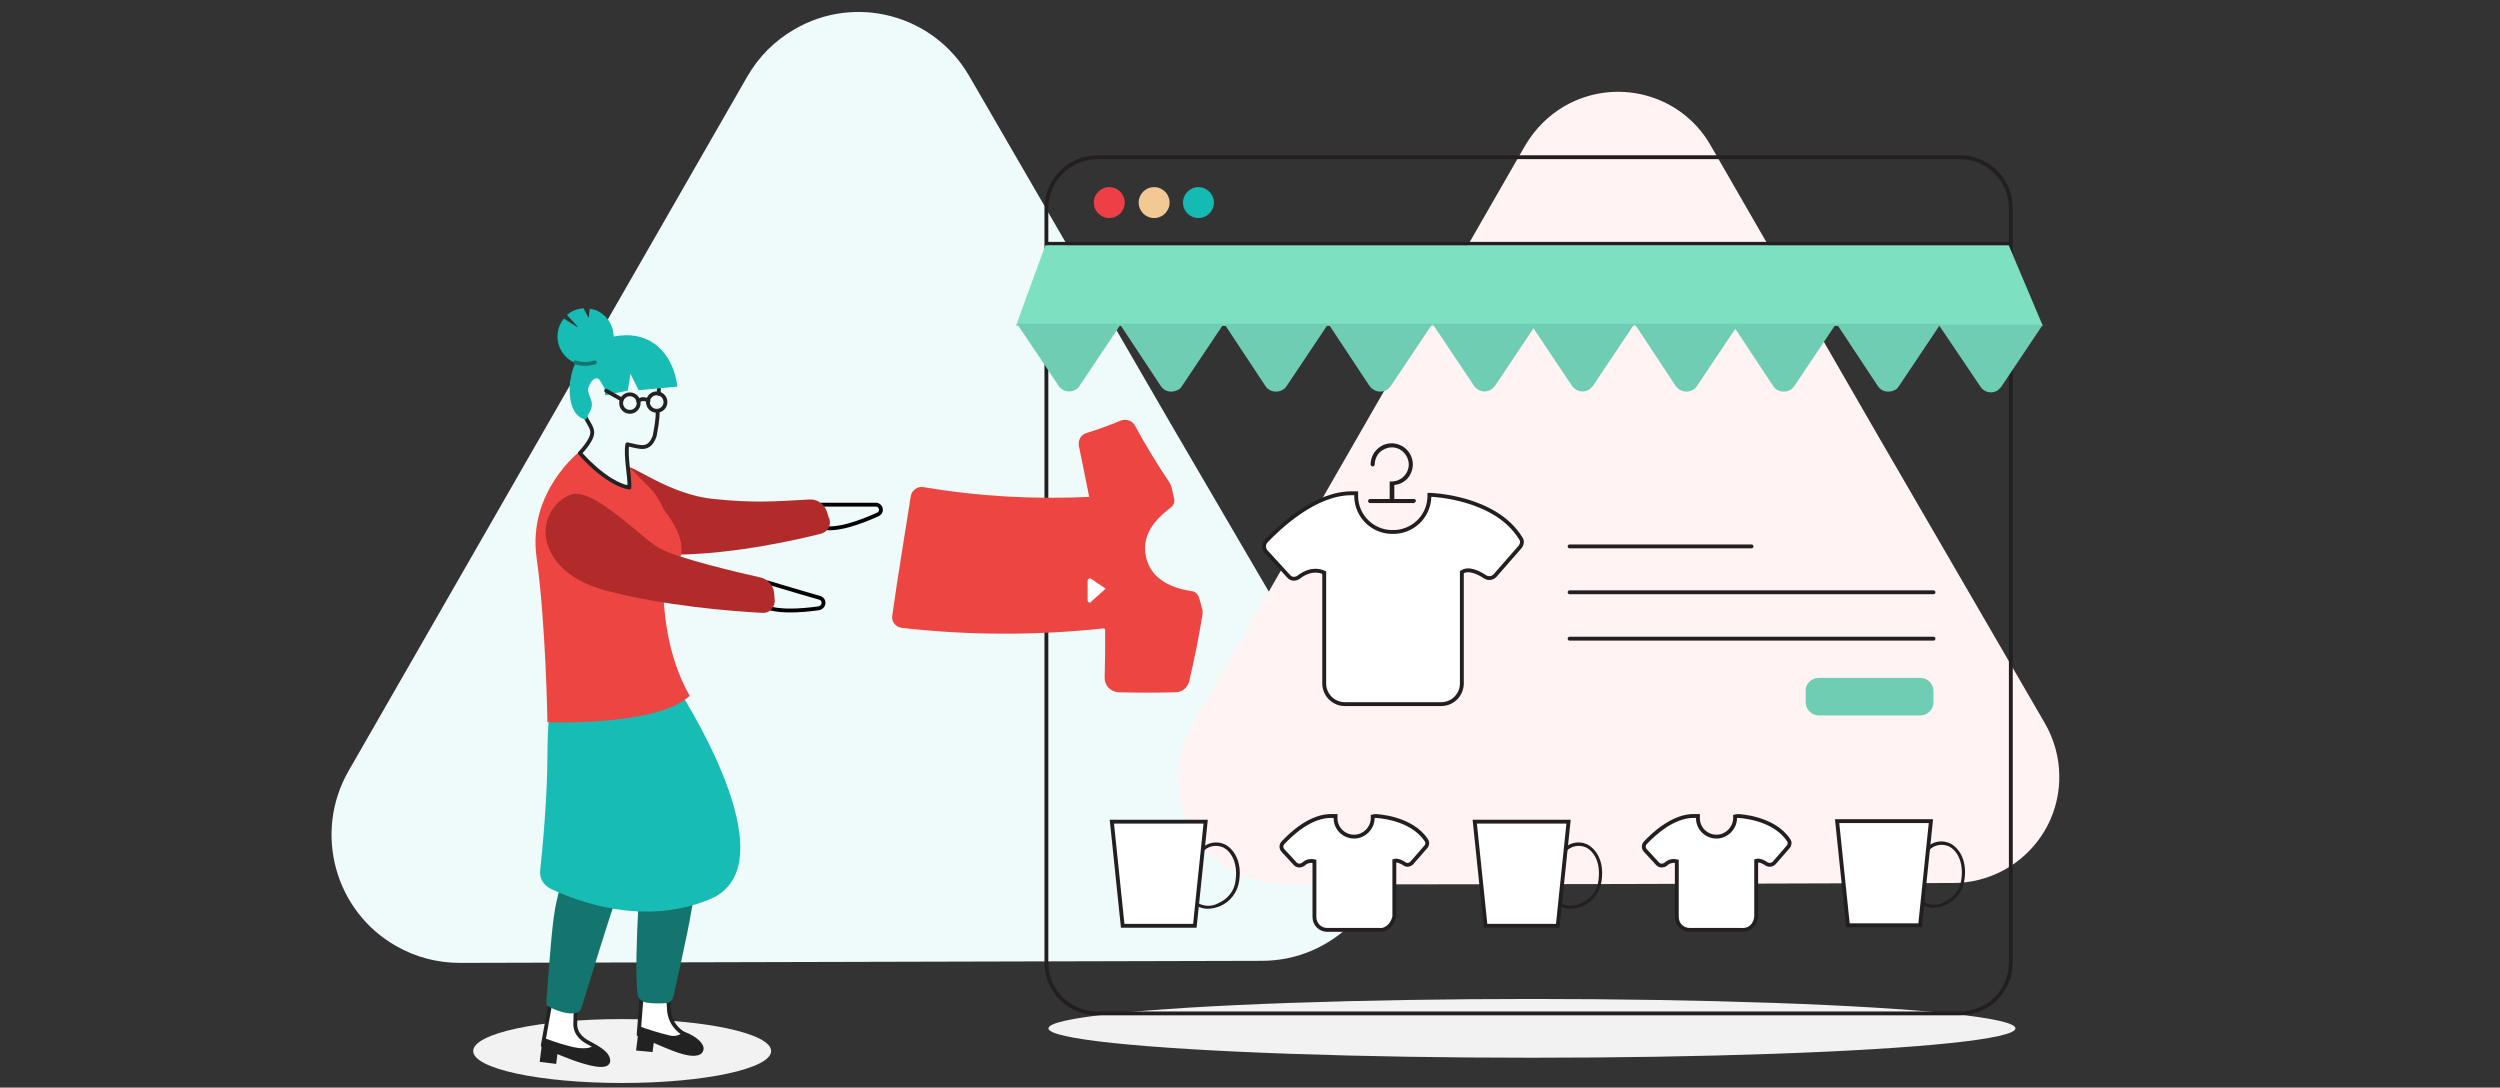<?xml version="1.0" encoding="utf-8"?>
<!-- Generator: Adobe Illustrator 22.1.0, SVG Export Plug-In . SVG Version: 6.00 Build 0)  -->
<svg version="1.1" id="Layer_1" xmlns="http://www.w3.org/2000/svg" xmlns:xlink="http://www.w3.org/1999/xlink" x="0px" y="0px"
	 viewBox="0 0 485 211" style="enable-background:new 0 0 485 211;" xml:space="preserve">
<rect x="0" y="0" width="485" height="211" fill="#333333" stroke="none"/>
<style type="text/css">
	.st0{fill:#F2F2F2;}
	.st1{fill:#EFFBFA;}
	.st2{fill:#FFF3F4;}
	.st3{fill:none;stroke:#231F20;stroke-width:0.75;stroke-miterlimit:10;}
	.st4{fill:#ED4642;}
	.st5{fill:none;stroke:#000000;stroke-width:0.75;stroke-linecap:round;stroke-linejoin:round;}
	.st6{fill:#B22B2B;}
	.st7{fill:#FFFFFF;stroke:#222222;stroke-width:0.75;stroke-linecap:round;stroke-linejoin:round;}
	.st8{fill:#222222;}
	.st9{fill:#13756E;}
	.st10{fill:#17BCB5;}
	.st11{fill:none;stroke:#222222;stroke-width:0.75;stroke-linecap:round;stroke-linejoin:round;}
	.st12{fill:none;stroke:#13756E;stroke-width:0.75;stroke-linecap:round;stroke-miterlimit:10;}
	.st13{fill:#7CE0C1;}
	.st14{fill:#6ECDB2;}
	.st15{fill:#EE3F47;}
	.st16{fill:#F2C994;}
	.st17{fill:#15BAB3;}
	.st18{fill:#FFFFFF;}
	.st19{fill:none;stroke:#231F20;stroke-width:0.75;stroke-linecap:round;stroke-miterlimit:10;}
	.st20{fill:#FFFFFF;stroke:#231F20;stroke-width:0.75;stroke-miterlimit:10;}
	.st21{fill:#231F20;}
</style>
<title>Artboard 1 copy 23</title>
<ellipse class="st0" cx="297.2" cy="199.5" rx="93.8" ry="5.7"/>
<path class="st1" d="M188,14.7c-6.9-11.9-22.1-15.9-33.9-9c-3.8,2.2-6.9,5.3-9.1,9.1l-38.7,67.4l-38.7,67.4
	c-6.8,11.9-2.7,27.1,9.2,33.9c3.8,2.2,8.1,3.3,12.4,3.3l77.8-0.2l77.8-0.2c13.7,0,24.8-11.2,24.8-24.9c0-4.4-1.2-8.6-3.4-12.4
	L227,82L188,14.7z"/>
<path class="st2" d="M331.8,28.1c-5.7-9.9-18.4-13.2-28.3-7.5c-3.1,1.8-5.7,4.4-7.6,7.6l-32.3,56.2l-32.3,56.2
	c-5.7,9.9-2.3,22.5,7.6,28.2c3.2,1.8,6.8,2.8,10.4,2.8l64.8-0.1l64.8-0.2c11.4,0,20.7-9.3,20.6-20.7c0-3.6-1-7.2-2.8-10.3l-32.5-56
	L331.8,28.1z"/>
<path class="st3" d="M212.9,30.5h167.3c5.5,0,9.9,4.4,9.9,9.9v146.3c0,5.5-4.4,9.9-9.9,9.9H212.9c-5.5,0-9.9-4.4-9.9-9.9V40.4
	C203,35,207.4,30.5,212.9,30.5z"/>
<path class="st4" d="M217,134.3c3.7,0.1,7.4,0.1,11.1,0c1.2,0,2.3-0.9,2.6-2.1c1-4.3,1.9-8.7,2.6-13.1c0-0.2,0-0.4,0-0.7
	c-0.1-0.2-0.1-0.4-0.2-0.7c-0.2-0.7-0.3-1.2-0.5-1.8c-0.2-0.6-0.7-1.1-1.3-1.2c-4.8-0.7-8.2-2.8-9-6.8s1.5-6.9,4.9-9.5
	c0.5-0.4,0.7-1,0.6-1.6c-0.1-0.6-0.3-1.1-0.4-1.8c-0.1-0.3-0.1-0.5-0.2-0.7c-0.1-0.2-0.1-0.3-0.2-0.5c-2.4-3.6-4.7-7.3-6.8-11.2
	c-0.5-1-1.7-1.4-2.8-1c-2.4,1-4.1,1.6-6.6,2.4c-1.1,0.3-1.7,1.4-1.5,2.5c0.7,3.5,1.2,5.8,2,9.9l0,0c-10.8,0.5-21.6-0.1-32.2-1.9
	c-1.1-0.2-2.2,0.6-2.4,1.7c0,0,0,0,0,0l0,0c-1.2,7.7-2.5,15.4-3.6,23.2l0,0c-0.2,1.2,0.6,2.2,1.8,2.4c0,0,0,0,0,0
	c13.1,1.5,26.2,1.5,39.3,0.1l0.2,0.2c0,3.8,0,6.1-0.1,9.4C214.3,133,215.4,134.2,217,134.3C217,134.3,217,134.3,217,134.3z"/>
<ellipse class="st0" cx="120.7" cy="203.9" rx="28.9" ry="6.2"/>
<path class="st5" d="M159.3,97.9h10.6c0.6,0,1,0.5,1,1c0,0.4-0.2,0.7-0.6,0.9c-3.3,1.5-8.1,3.3-11.1,2.5
	C154.4,101.1,159.3,97.9,159.3,97.9z"/>
<path class="st6" d="M122,92.8c0.2,0.5,0.4,0.9,0.2,1c-0.4,0.4-1,0.6-1.5,0.5c-1.2-0.4-1.5-1.3-1.8-1.3c-1.3,0.3-2.1,5-0.1,8.7
	c0.4,0.8,1,1.6,1.7,2.2c2,2.1,5.3,3.7,10.7,3.7c11-0.1,23.2-2.8,28.2-4.1c1.2-0.4,1.9-1.6,1.5-2.8c0-0.1,0-0.1-0.1-0.2l-0.4-1.3
	c-0.5-1.4-1.8-2.4-3.4-2.3c-7.1,0.4-10.7,0.7-18.5-0.1c-8.8-0.8-16.3-7.1-16.9-6.1C121.6,91.5,121.7,92.2,122,92.8z"/>
<path class="st7" d="M107.4,191.1c-0.7,3.9-1.4,7.8-2.1,11.7c3.9,1.9,12.3,5.3,12.7,3.1c0.1-1.6-2.2-2.7-3.8-3.6
	c-0.8-0.4-2.6-1.5-2.6-3.6c0-2.3,0.2-4.7,0.8-6.9C110.5,191.4,109.2,191.6,107.4,191.1z"/>
<path class="st8" d="M109.9,202.8c1.4,0.4,3.8,1,5.2,0.1c1.4,0.8,3,1.8,2.9,3.1c-0.3,2.2-8.7-1.2-12.7-3.1c0.1-0.5,0.2-1,0.3-1.5
	C107,201.9,108.4,202.4,109.9,202.8z"/>
<path class="st7" d="M124.9,188.8c-0.4,4-0.7,7.9-1,11.9c3.8,1.4,9.7,4.7,11.8,3.5c0.3-0.2,0.5-0.6,0.4-1c-0.4-1.3-2.2-2.2-3.7-2.8
	c-1.5-1-2.4-2.5-2.6-4.2c-0.2-2.3-0.2-4.7,0.2-7C128,188.8,126.8,189.1,124.9,188.8z"/>
<path class="st8" d="M124,199.1l-0.1,1.5c3.7,1.4,9.3,5.1,11.9,3.8c0.5-0.3,0.8-1,0.5-1.5c0,0,0-0.1-0.1-0.1c-0.7-1.1-2.6-2-3.8-2.5
	c-0.6,0.6-1.5,0.8-2.4,0.6C127.9,200.4,126,199.8,124,199.1z"/>
<path class="st9" d="M123.7,193c0.2,0.8,0.9,1.4,1.7,1.5c1.3,0.2,2.6,0.2,3.9,0.1c0.8,0,1.2-0.7,1.4-1.5c4.3-19.2,5.4-24.8,5.4-44.3
	c0-1-3.1-7.6-4.1-7.8c-3.9-1-6.7-14.7-9.2-9.4c-2.9,6,1.4,18.9,1.7,27.1C124.7,166.4,122.8,185.2,123.7,193z"/>
<path class="st9" d="M129.2,141.6c0,0-4,17.8-5.4,22.4c-1.2,3.5-2.6,6.9-4.2,10.2c-1,2.3-5.4,16.9-6.5,20.4
	c-0.2,0.5-0.3,1.2-0.7,1.6c-1.1,0.8-3.5,0.4-6.1-1c-0.3-0.2-0.3-0.6-0.3-1c0.4-4.9,1-14.3,1.7-18s2.1-7.8,2.4-9.7
	s-0.6-16.4-0.2-19.6s3-16.2,4.9-17.1S134,124.1,129.2,141.6z"/>
<polygon class="st8" points="107.9,206.4 104.7,206 105.1,202.8 108.3,203.2 "/>
<polygon class="st8" points="126.6,204.1 123.4,203.8 123.8,200.5 127,200.9 "/>
<path class="st10" d="M107.7,132.5c0,0-1.5,3.9-1.5,14c0,7.6-0.9,17.8-1.4,22.3c-0.2,1.5,0.6,2.9,2,3.6c5,2.4,17.9,7.4,30.8,2.1
	c16.6-6.7-6.4-41.4-6.4-41.4S108.1,128.5,107.7,132.5z"/>
<path class="st4" d="M128.6,111.2c0.5,0,1-0.2,1.4-0.5c4.7-3.3,0.8-9.3-1.2-11.8c-0.5-1.1-1.1-2.2-1.8-3.2c-0.6-0.7-1.2-1.4-1.9-2
	c-2.1-2.1-3-3.2-3.2-3s0.7,3,0.1,3.6c-0.3,0.3-1.1-0.3-3-1c-1.6-0.6-1.9-1.4-2.8-2c-0.5-0.4-1.6-1.4-2.3-2c-0.4-0.4-0.7-0.8-1-1.3
	c-0.1-0.2-0.2-0.5-0.3-0.5s-10.3,7.9-8.5,20.7s2.1,31.9,2.1,31.9s21.1,0.9,27.6-5.1C129.4,127.2,128.6,118.6,128.6,111.2z"/>
<path class="st11" d="M127.8,76.4c0.1-1.4-0.1-2.8-0.5-4.1c-1.1-2.3-4.3-5.3-10.4-3.6c-3.3,0.9-4.8,4.1-4.4,8.8
	c0.3,3.4,2.4,4.8,2.4,6.4s-2.4,4-2.4,4s5,5.9,9.6,6.7c0.1-2.3-0.8-6-0.4-8.4c2.5,0.5,4.2,1.4,5.3-1.6c0.3-1.6,0.6-3.2,0.6-4.8"/>
<path class="st10" d="M110.6,75l5.6-1.9l5.6,2.7l0.5-3.3l1.6,3.2l7.5-0.7c0,0-0.5-7.6-7.1-9.6C119.9,64.1,110.7,66.1,110.6,75z"/>
<path class="st10" d="M118.9,70.1c0,0,2.8,5.6,2.8,5.7c-1,0.2-1.9,0.4-2.9,0.6c-2.4,0.7-0.9,0-1.6-1.2c-0.3-0.4-0.8-1.7-1.3-1.8
	c-1.1-0.1-1.6,1.4-1.8,1.9c-0.2,0.7,0.6,2.1,0.7,2.8c0.2,1.4-0.7,2-1.1,3.3c0,0-3.8-0.2-3.1-7.5"/>
<path class="st10" d="M113.2,59.8c-1.2,0.1-2.3,0.5-3.2,1.3l2,2.2c0.1,0.1,0,0.2-0.1,0.1l-2.5-1.6c-1.9,2.3-1.6,5.7,0.7,7.7
	s5.7,1.6,7.7-0.7c1.9-2.3,1.6-5.7-0.7-7.7c-0.8-0.7-1.7-1.1-2.7-1.2l-0.2,1.8L113.2,59.8z"/>
<path class="st12" d="M115.4,70.3c-1.2,0.4-2.5,0.4-3.8,0"/>
<circle class="st11" cx="127.4" cy="78" r="1.7"/>
<circle class="st11" cx="122.2" cy="78.2" r="1.7"/>
<path class="st11" d="M123.8,77.8c0.6-0.5,1.4-0.5,2,0"/>
<line class="st11" x1="120.6" y1="77.5" x2="117.6" y2="75.8"/>
<path class="st5" d="M148.9,113l7.1,2.1l3.1,0.9c0.5,0.2,0.8,0.7,0.6,1.3c-0.1,0.3-0.4,0.6-0.8,0.7c-3.6,0.5-8.7,0.9-11.3-0.7
	C143.3,114.7,148.9,113,148.9,113z"/>
<path class="st6" d="M110.6,96c-3.6,1.5-5.5,5.5-4.5,9.2c0.9,3.3,3.7,7.2,11.2,9.3c11.5,3.1,25.1,4.1,30.6,4.4
	c1.3,0.1,2.3-0.9,2.4-2.2c0-0.1,0-0.2,0-0.2l-0.1-1.3c-0.1-1.6-1.2-2.9-2.8-3.2c-4.9-1.1-15.4-3.6-19.2-5.5
	C124.5,104.6,115,94.2,110.6,96z"/>
<line class="st3" x1="203" y1="47.3" x2="390" y2="47.3"/>
<polygon class="st13" points="396.3,63.2 197.1,63.2 202.8,47.6 389.7,47.6 "/>
<path class="st14" d="M249.6,74.9l8.1-12.1h-20.2l8,12.1c0.7,1.1,2.2,1.4,3.4,0.7C249.2,75.4,249.4,75.2,249.6,74.9z"/>
<path class="st14" d="M229.3,74.9l8.1-12.1h-20.2l8,12.1c0.7,1.1,2.2,1.4,3.4,0.7C228.9,75.5,229.1,75.2,229.3,74.9z"/>
<path class="st14" d="M209.4,74.9l8.1-12.1h-20.2l8.1,12.1c0.8,1.1,2.3,1.4,3.4,0.6C209,75.4,209.3,75.2,209.4,74.9z"/>
<path class="st14" d="M269.8,74.9l8.1-12.1h-20.2l8,12.1c0.8,1.1,2.3,1.4,3.4,0.7C269.4,75.4,269.6,75.1,269.8,74.9z"/>
<path class="st14" d="M290,74.9l8.1-12.1h-20.2l8.1,12.1c0.8,1.1,2.3,1.4,3.4,0.6C289.6,75.3,289.8,75.1,290,74.9z"/>
<path class="st14" d="M309,74.9l8.1-12.1h-20.2l8.1,12.1c0.8,1.1,2.3,1.4,3.4,0.6C308.6,75.3,308.8,75.1,309,74.9z"/>
<path class="st14" d="M329.2,74.9l8.1-12.1h-20.2l8,12.1c0.8,1.1,2.3,1.4,3.4,0.7C328.8,75.4,329.1,75.1,329.2,74.9z"/>
<path class="st14" d="M348.1,74.9l8.1-12.1H336l8,12.1c0.7,1.1,2.2,1.4,3.4,0.7C347.7,75.4,347.9,75.2,348.1,74.9z"/>
<path class="st14" d="M368.4,74.9l8.1-12.1h-20.2l8,12.1c0.7,1.1,2.2,1.4,3.4,0.7C368,75.5,368.2,75.2,368.4,74.9z"/>
<path class="st14" d="M388.2,75.1l8.1-12.1h-20.2l8.1,12c0.7,1.1,2.2,1.5,3.4,0.7C387.8,75.5,388,75.3,388.2,75.1z"/>
<circle class="st15" cx="215.2" cy="39.3" r="3"/>
<circle class="st16" cx="223.9" cy="39.3" r="3"/>
<circle class="st17" cx="232.5" cy="39.3" r="3"/>
<path class="st18" d="M214.5,114.2l-2.8-1.9c-0.2-0.1-0.5-0.1-0.6,0.1c-0.1,0.1-0.1,0.2-0.1,0.3v3.8c0,0.2,0.2,0.4,0.4,0.4
	c0.1,0,0.2,0,0.2-0.1"/>
<line class="st19" x1="304.5" y1="106" x2="339.8" y2="106"/>
<line class="st19" x1="304.5" y1="114.9" x2="375.1" y2="114.9"/>
<line class="st19" x1="304.5" y1="123.9" x2="375.1" y2="123.9"/>
<path class="st14" d="M352.9,131.5h19.6c1.5,0,2.6,1.2,2.6,2.6v2.1c0,1.5-1.2,2.6-2.6,2.6h-19.6c-1.5,0-2.6-1.2-2.6-2.6v-2.1
	C350.2,132.7,351.4,131.5,352.9,131.5z"/>
<path class="st20" d="M277.6,96h-0.3c0,0.1,0,0.3,0,0.4c-0.1,3.9-3.4,7-7.4,6.8c-3.7-0.1-6.7-3.1-6.8-6.8c0-0.2,0-0.4,0-0.7h-0.6
	c-7.3-0.2-14.4,6.7-16.9,9.3c-0.5,0.6-0.5,1.4,0,2l4.4,4.8c0.5,0.6,1.3,0.6,1.9,0.2c2.8-2.2,5-0.9,5-0.9v21.5c0,2.2,1.8,4,4,4h18.7
	c2.2,0,4-1.8,4-4V111c1.3-0.9,3.3,0.1,4.5,0.9c0.6,0.4,1.4,0.3,1.9-0.2l4.9-5.6c0.4-0.5,0.5-1.2,0.1-1.7
	C290.1,96.4,277.6,96,277.6,96z"/>
<path class="st21" d="M274.3,97.6h-8.5c-0.2,0-0.4-0.2-0.4-0.4c0-0.2,0.2-0.4,0.4-0.4h8.5c0.2,0,0.4,0.2,0.4,0.4
	C274.6,97.4,274.5,97.5,274.3,97.6z"/>
<path class="st21" d="M270,97.2c-0.2,0-0.4-0.2-0.4-0.4v-3.4h0.4c1.8,0,3.3-1.5,3.3-3.3c0,0,0-0.1,0-0.1c-0.1-1.8-1.6-3.3-3.4-3.2
	c-0.8,0-1.6,0.4-2.2,0.9c-0.6,0.6-1,1.5-1,2.4c0,0.2-0.2,0.4-0.4,0.4c-0.2,0-0.4-0.2-0.4-0.4c0-2.2,1.8-4.1,4.1-4.1c0,0,0.1,0,0.1,0
	c2.2,0.1,3.9,1.8,4,4c0,1.1-0.4,2.1-1.1,2.9c-0.7,0.7-1.6,1.1-2.5,1.2v2.7C270.4,97.1,270.3,97.3,270,97.2
	C270.1,97.3,270.1,97.3,270,97.2z"/>
<path class="st20" d="M267.7,180.4h-10.2c-1.4,0-2.5-1.1-2.5-2.5v-10.8c-0.8-0.2-1.6,0-2.2,0.6c-0.5,0.3-1.1,0.3-1.5-0.1l-2.4-2.6
	c-0.4-0.4-0.4-1.1,0-1.5c1.5-1.6,5.3-5.3,9.5-5.2h0.7v0.3c0,0.1,0,0.2,0,0.3c0.1,2,1.8,3.5,3.8,3.4c1.8-0.1,3.3-1.6,3.4-3.4
	c0-0.1,0-0.1,0-0.2v-0.3l0.5-0.1c0.3,0,7,0.3,9.9,4.7c0.3,0.4,0.2,1-0.1,1.3l-2.7,3.1c-0.4,0.4-1,0.5-1.4,0.2
	c-0.4-0.3-1.4-0.8-2-0.6v10.8C270.2,179.3,269,180.5,267.7,180.4z"/>
<path class="st18" d="M336.9,158.7h-0.1c0,0.1,0,0.2,0,0.2c-0.1,2.1-1.9,3.8-4.1,3.7c-2-0.1-3.6-1.7-3.7-3.7c0-0.1,0-0.2,0-0.4h-0.3
	c-4-0.1-7.9,3.6-9.2,5.1c-0.3,0.3-0.3,0.8,0,1.1l2.4,2.6c0.3,0.3,0.7,0.3,1.1,0.1c0.7-0.7,1.8-0.9,2.7-0.5v11c0,1.2,1,2.2,2.2,2.2
	l0,0H338c1.2,0,2.2-1,2.2-2.2c0,0,0,0,0,0v-11c0.7-0.5,1.8,0.1,2.5,0.5c0.3,0.2,0.7,0.1,1-0.1l2.7-3.1c0.3-0.3,0.3-0.7,0.1-1
	C343.7,159,336.9,158.7,336.9,158.7z"/>
<path class="st20" d="M338,180.4h-10.2c-1.4,0-2.5-1.1-2.5-2.5v-10.8c-0.8-0.2-1.6,0-2.2,0.6c-0.5,0.3-1.1,0.3-1.5-0.1l-2.4-2.6
	c-0.4-0.4-0.4-1.1,0-1.5c1.5-1.6,5.4-5.3,9.5-5.2h0.7v0.3c0,0.1,0,0.2,0,0.3c0.1,2,1.8,3.5,3.8,3.4c1.8-0.1,3.3-1.6,3.4-3.4
	c0-0.1,0-0.1,0-0.2v-0.3l0.5-0.1c0.3,0,7,0.3,9.9,4.7c0.3,0.4,0.2,1-0.1,1.3l-2.7,3.1c-0.4,0.4-1,0.5-1.5,0.2
	c-0.4-0.3-1.3-0.8-2-0.6v10.8C340.6,179.3,339.5,180.5,338,180.4C338,180.4,338,180.4,338,180.4z"/>
<path class="st20" d="M302.2,179.6h-14l-2.1-20.2h18.2L302.2,179.6z"/>
<path class="st21" d="M303.4,164.6c1.2-1.2,3-1.5,4.5-0.8c1.6,0.8,3.4,3.1,2.8,7.1c-0.3,2.2-1.7,4-3.7,4.9c-0.8,0.3-1.6,0.5-2.4,0.5
	c-0.8,0-1.5-0.2-2.1-0.6c-0.1-0.1-0.2-0.3-0.1-0.4c0,0,0,0,0,0c0.1-0.1,0.3-0.2,0.4-0.1c1.3,0.7,2.7,0.7,4,0
	c1.8-0.8,3.1-2.4,3.3-4.4c0.5-3.6-1-5.7-2.4-6.4c-1.4-0.6-3-0.3-4,0.9"/>
<path class="st20" d="M231.8,179.6h-14l-2.1-20.2h18.2L231.8,179.6z"/>
<path class="st21" d="M233.1,164.6c1.2-1.2,3-1.5,4.5-0.8c1.6,0.8,3.4,3.1,2.8,7.1c-0.3,2.2-1.7,4-3.7,4.9c-0.8,0.3-1.6,0.5-2.4,0.5
	c-0.8,0-1.5-0.2-2.2-0.6c-0.1-0.1-0.2-0.3-0.1-0.4c0.1-0.1,0.3-0.2,0.4-0.1l0,0c1.3,0.7,2.7,0.7,4,0c1.8-0.8,3.1-2.4,3.3-4.4
	c0.5-3.6-1-5.7-2.4-6.4c-1.4-0.6-3-0.3-4,0.9"/>
<path class="st20" d="M372.5,179.5h-14l-2.1-20.2h18.2L372.5,179.5z"/>
<path class="st21" d="M373.8,164.4c1.2-1.2,3-1.5,4.5-0.8c1.6,0.8,3.4,3.1,2.8,7.1c-0.3,2.2-1.7,4-3.7,4.9c-0.8,0.3-1.6,0.5-2.4,0.5
	c-0.8,0-1.5-0.2-2.1-0.6c-0.1-0.1-0.2-0.3-0.1-0.4c0,0,0,0,0,0c0.1-0.1,0.3-0.2,0.4-0.1c1.2,0.7,2.8,0.7,4,0
	c1.8-0.8,3.1-2.4,3.3-4.4c0.5-3.6-1-5.7-2.4-6.4c-1.4-0.6-3-0.3-4,0.9"/>
</svg>
